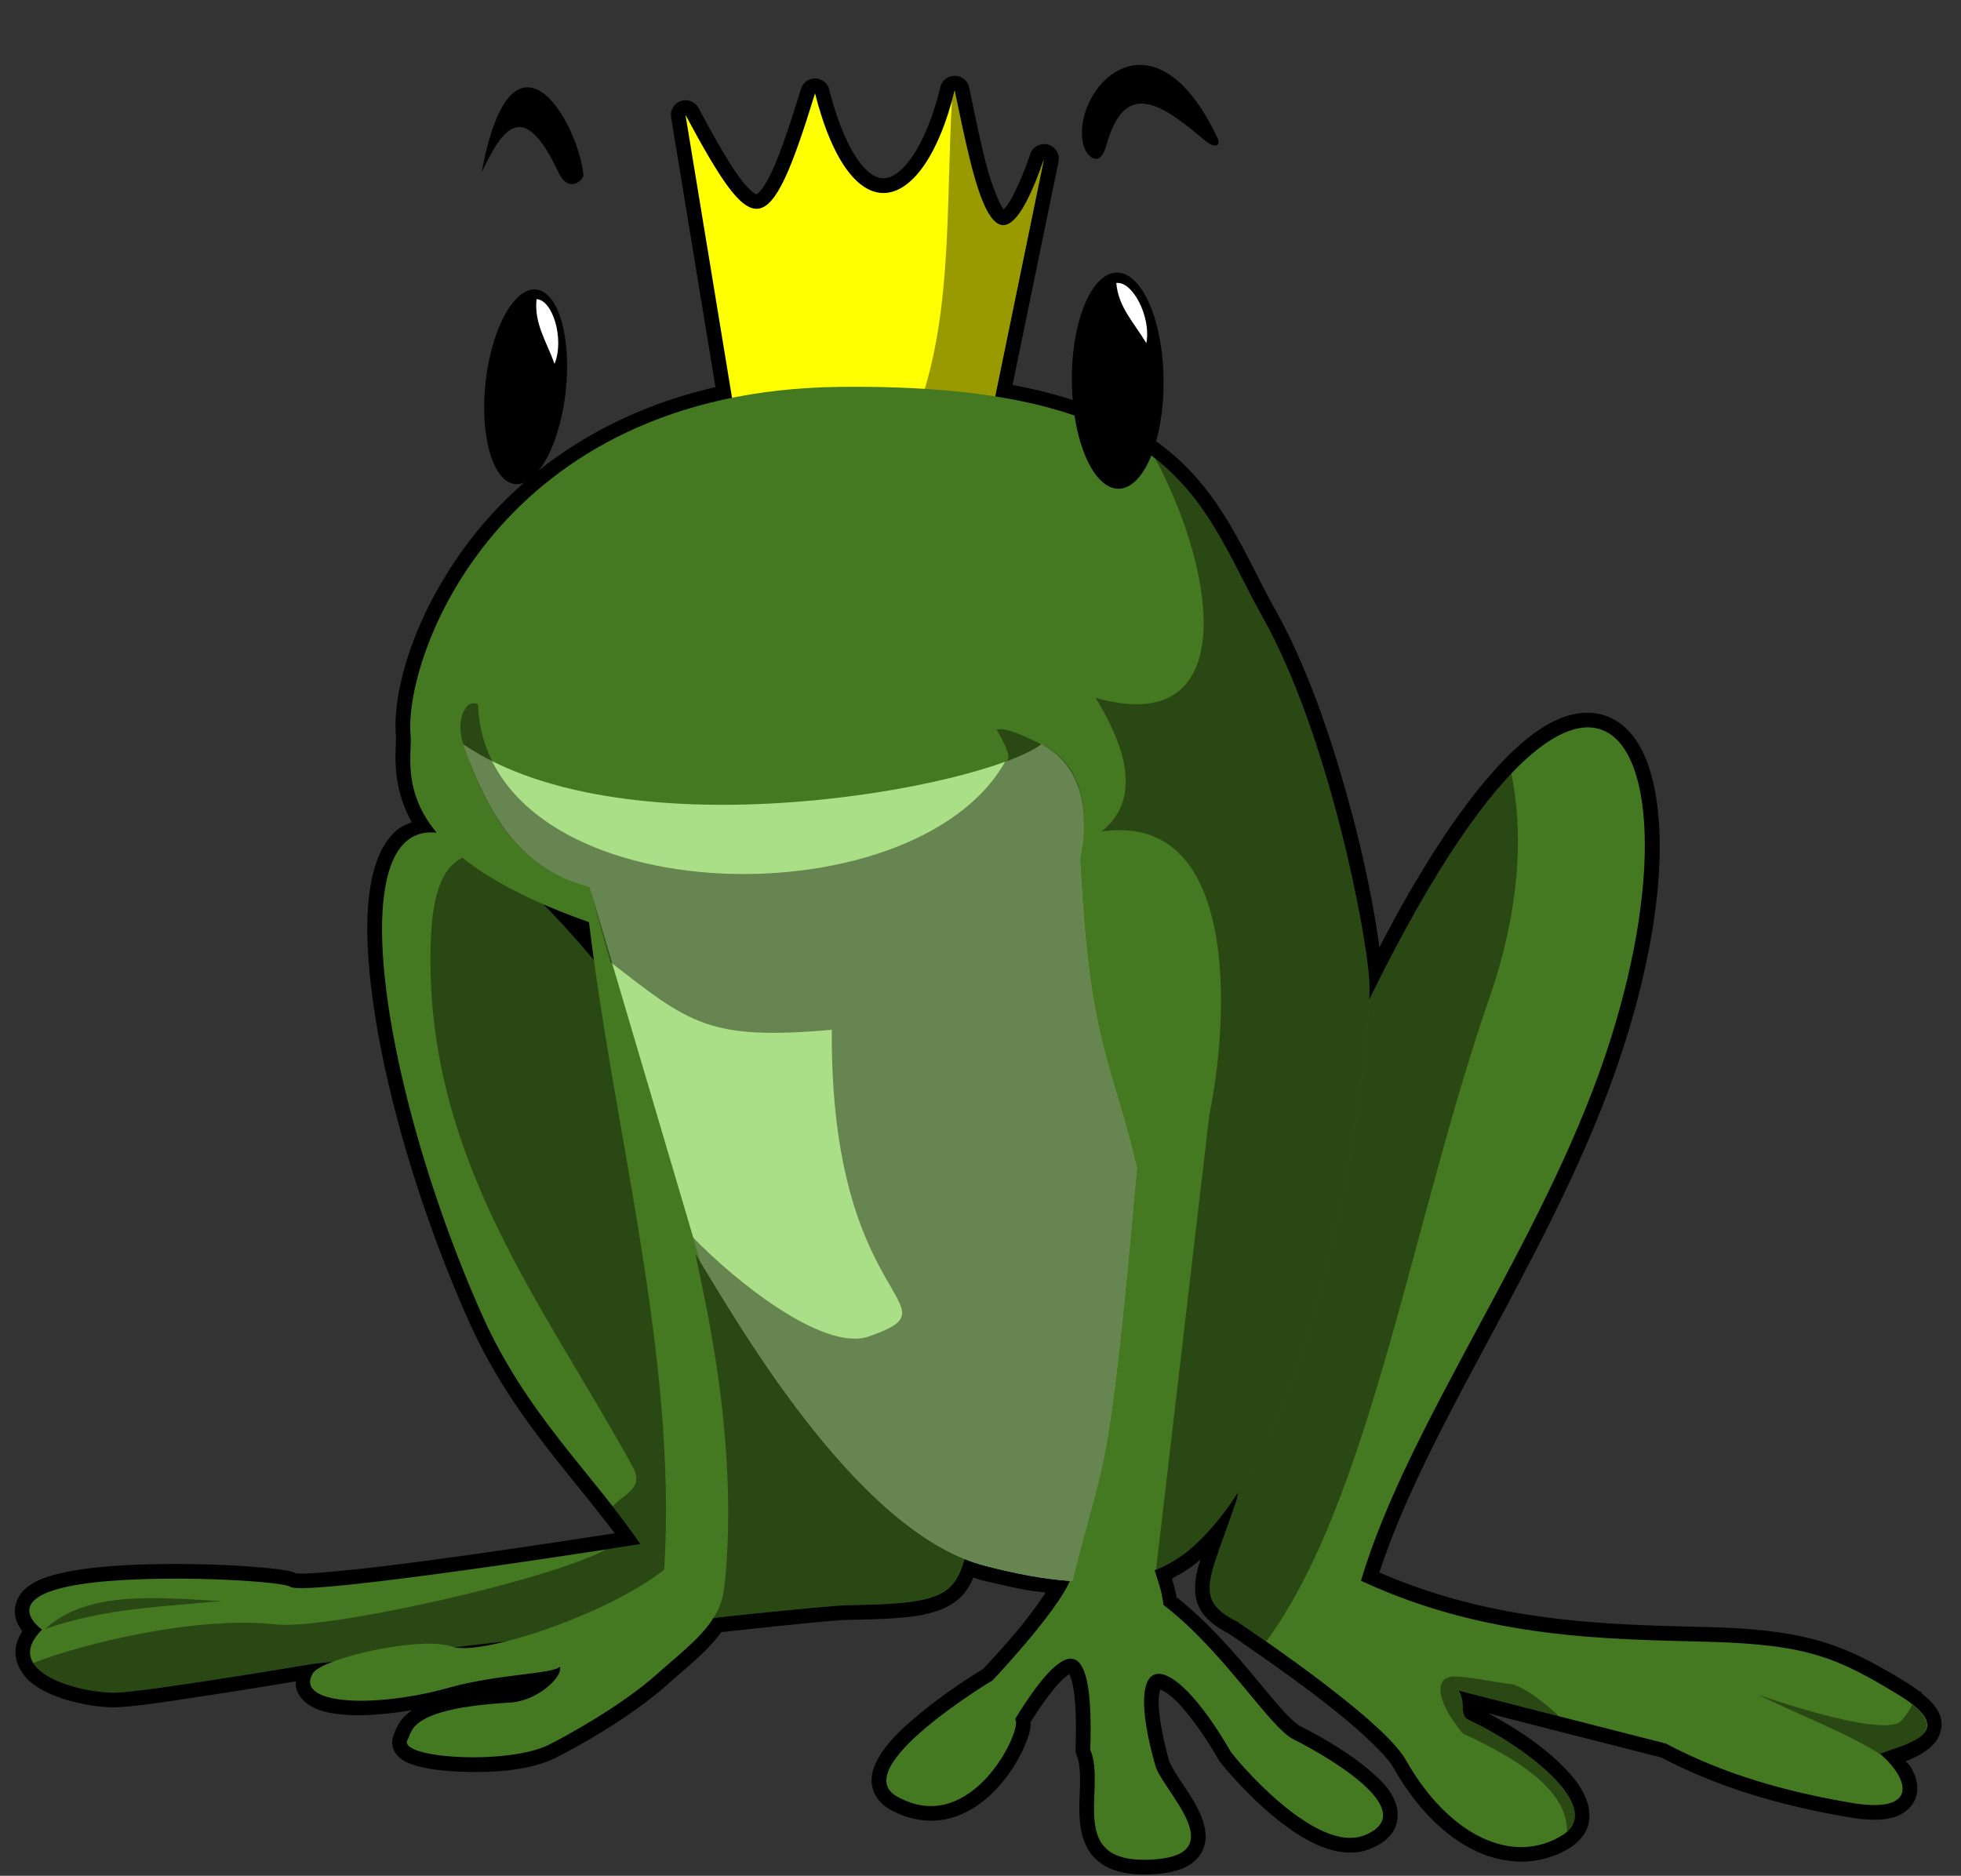 <?xml version="1.0" encoding="UTF-8"?><svg xmlns="http://www.w3.org/2000/svg" xmlns:xlink="http://www.w3.org/1999/xlink" height="329.2" preserveAspectRatio="xMidYMid meet" version="1.0" viewBox="-2.6 -11.4 344.1 329.2" width="344.1" zoomAndPan="magnify"><rect x="-2.6" y="-11.4" width="344.1" height="329.2" fill="#333333" stroke="none"/><g><g id="change1_1"><path d="m353.969,221.469a2.573,2.573 0 0,0 -2.406,1.938c-.14.571-.28,1.146-.438,1.719-1.34,4.866-3.089,8.613-4.844,11s-3.362,3.255-4.562,3.312-2.665-.554-4.469-3-3.671-6.584-5.188-12.531a2.573,2.573 0 0,0 -4.969-.125c-2.04,6.654-3.721,11.559-5.188,14.656-.733,1.549-1.429,2.637-1.938,3.219s-.716.597-.688.594-.074.038-.625-.375-1.373-1.258-2.312-2.531c-1.879-2.546-4.253-6.705-7.219-12.219a2.573,2.573 0 0,0 -4.812,1.625l7.781,47.344c-21.526,4.979-35.835,16.666-44.5,28.812-8.993,12.607-12.204,25.276-11.562,32.5 .15,1.685-1.112,8.112 2.781,15.062-.945.366-1.897.749-2.656,1.406-1.913,1.657-3.118,3.994-3.906,6.719-1.576,5.45-1.552,12.689-.531,21.156 2.041,16.935 8.373,38.667 17,58.062 6.577,14.786 15.628,24.489 23.312,34.344 .82,1.052 1.637,2.063 2.406,3.094l-1.875.281c-6.699,1.034-19.973,3.054-31.844,4.625-5.935.786-11.527,1.432-15.719,1.812-2.096.19-3.842.32-5.062.344-.61.012-1.111-.008-1.375-.031s-.404-.274.344.219c-.663-.437-.967-.459-1.375-.562s-.843-.17-1.344-.25c-1.001-.16-2.246-.307-3.719-.438-2.945-.26-6.776-.476-10.906-.562-8.261-.173-17.657.091-23.906,1.469-3.106.685-5.166,1.511-6.656,2.812s-2.116,3.422-1.75,4.969c.251,1.061.725,1.851 1.219,2.5-.587.934-1.021,1.907-1.156,2.938-.24,1.824.47,3.567 1.5,4.812a2.573,2.573 0 0,0 0,.031l.219.25c.02.022.147.224.438.5 .133.127.289.249.438.375 .263.223.497.394.688.531 .672.486.687.474.062.031-.087-.062-.04-.01.156.125 1.318.905 2.812,1.561 4.344,2.094-.582-.203-.511-.152.219.094 .461.156.767.23.938.281 .519.155 1.004.268 1.438.375 .008.002.219.065.625.156 .287.065.294.057.188.031-.017-.004.059.006.031,0l.531.125c.29.058.701.158 1.281.25 .862.137 1.698.225 2.438.281 .68.051 1.33.073 1.969.062 1.642-.028 4.345-.338 7.812-.812 1.749-.239 3.666-.552 5.625-.844 8.444-1.259 15.708-2.482 18.25-2.906-.01.313-.091.619-.031.938 .241,1.294 1.093,2.34 2,3 1.813,1.319 3.979,1.72 6.594,1.938 3.353.279 7.502-.107 11.781-.812-1.121.805-1.939,1.691-2.375,2.5-.499.927-.79,1.64-.562,1.281-.382.603-.636,1.512-.5,2.375s.588,1.53 1.031,1.969c.887.878 1.797,1.206 2.812,1.531 2.03.65 4.603.977 7.5,1.125 5.794.297 12.559-.104 17.156-2.344 2.933-1.429 12.927-6.858 19.469-12.688 3.703-3.3 7.22-5.962 9.75-9.438 8.609-.922 16.307-1.75 20.188-2.031 1.094-.079 1.913-.117 2.438-.125 1.351-.021 2.625-.056 3.781-.094 2.339-.077 4.332-.184 6.094-.375 .861-.093 1.671-.201 2.469-.344a2.573,2.573 0 0,0 .031,0c.461-.083.813-.186 1.094-.25 2.543-.578 4.619-1.565 6.125-3.156 .881-.931 1.495-2.025 2-3.188 .474.153.932.307 1.438.438 1.322.341 2.628.621 3.906.906a2.573,2.573 0 0,0 .031,0c-.11-.024-.09-.01.094.031 1.226.272 2.46.553 3.719.781 1.185.218 2.332.306 3.5.469-1.476,2.214-3.35,4.765-5.375,7.156-2.956,3.49-5.508,6.125-5.656,6.281-.609.367-6.409,3.891-11.656,8.312-2.764,2.329-5.304,4.765-6.781,7.5-.739,1.368-1.277,2.92-1,4.625s1.51,3.26 3.094,4.156c3.835,2.17 7.762,2.44 11.062,1.438s5.981-3.117 8.062-5.438 3.583-4.885 4.531-7.062c.474-1.089.824-2.054 1-3 .071-.384.071-.785.062-1.219 2.153-3.417 4.051-5.938 5.406-7.281 .656-.65 1.114-.97 1.406-1.125 .035.056-.019-.042.031.062 .215.449.494,1.299.688,2.469 .387,2.339.535,5.939.375,10.594a2.573,2.573 0 0,0 .188,1.125c.467,1.083.64,2.86.594,4.969s-.253,4.484 0,6.875 1.072,5.036 3.312,6.812 5.415,2.429 9.688,2.156c3.871-.247 6.684-1.202 8.156-3.531s.834-4.942-.062-7-2.196-3.954-3.312-5.625-2.021-3.274-2.094-3.531c-1.457-5.128-1.971-8.942-1.875-11.125 .04-.912.207-1.322.312-1.594 .279.155 1.357.583 3,2.281 1.99,2.056 4.476,5.39 7.094,9.906 .236.407.28.422.438.625s.352.458.594.75c.484.584 1.134,1.34 1.938,2.219 1.606,1.758 3.796,3.99 6.281,6.094s5.247,4.108 8.188,5.406 6.256,1.94 9.344.656c1.6-.665 2.904-1.519 3.781-2.781s1.127-2.922.844-4.281c-.566-2.718-2.473-4.624-4.594-6.469-4.242-3.689-10.015-6.77-12.375-7.938-.391-.193-1.68-1.241-3.125-2.844s-3.187-3.736-5.125-6.062c-3.696-4.437-8.216-9.58-13.469-13.75-.212-1.193-.52-2.307-.812-3.25 .107-.059.278-.187.094-.094 .485-.245.743-.417.781-.438 .176-.098.55-.255 1.094-.594 .64-.394 1.206-.808 1.719-1.188-.726.537-.701.538.062-.031 .431-.321.863-.675 1.281-1.031-.225.712-.469,1.428-.625,2.125-.227,1.017-.346,1.975-.344,2.906 .003.963.133,1.947.5,2.875 .878,2.219 2.828,3.774 5.375,5.094 .107.056.172.133.281.188 .215.143 2.016,1.372 4.844,3.344 3.794,2.645 9.129,6.458 13.844,10.25s8.858,7.825 9.875,9.625c3.961,7.015 8.963,12.1 14.438,14.719s11.595,2.621 16.688-.562c.488-.305.867-.648 1.156-.906 .33-.294.553-.55.719-.75 .134-.161.377-.424.625-.844 .141-.238.311-.547.469-.969 .124-.331.22-.651.281-.969 .06-.308.08-.615.094-.906 .011-.24.005-.265 0-.094 .031-.998-.167-1.968-.5-2.875-.205-.558-.472-1.158-.812-1.75 .147.255.139.232-.031-.062-.197-.338-.352-.606-.469-.781-.031-.047-.088-.119-.156-.219s-.196-.282-.406-.562c-.021-.028-.047-.095-.094-.156a2.573,2.573 0 0,0 -.031,0c-.404-.528-.825-1.002-1.219-1.438-.474-.524-.974-1.028-1.5-1.531-.322-.308-.71-.701-1.156-1.094l-.5-.438c-.311-.265-.445-.345-.406-.312-.432-.359-.906-.739-1.406-1.125-.46-.355-.93-.738-1.469-1.125-.258-.185-.377-.252-.375-.25-1.306-.923-2.666-1.793-4-2.594-.558-.335-1.1-.629-1.594-.906 .05.028-.065-.062-.406-.25l-1.219-.656 11.812,3.031 18.531,4.719c10.939,5.707 21.83,8.55 32.594,10.438 3.25.57 5.704.66 7.75.188s3.893-1.889 4.406-3.812-.097-3.656-.969-5.156c-.209-.36-.595-.654-.844-1 1.259-.495 2.565-1.113 3.719-1.969l.062-.031c.002-.001.024-.027.031-.031 .033-.02.017-.022.156-.125a2.573,2.573 0 0,0 .094-.062c.284-.232.259-.245.25-.25-.003-.002.135-.132.094-.094 .137-.116.273-.237.438-.406 1.026-1.054 1.759-3.001 1.25-4.719-.483-1.628-1.613-2.831-3.188-4.094-.103-.123-.114-.265-.25-.375s-.266-.111-.406-.188c-.596-.448-1.285-.965-2.219-1.531-10.454-6.339-16.665-9.177-34.5-9.656-17.067-.458-37.214-.567-57.906-9.594 8.595-26.517 30.963-57.003 42.062-89.875 7.135-21.13 8.829-39.607 5.438-50.781-.848-2.794-2.034-5.152-3.719-6.969s-3.943-3.024-6.438-3.219c-4.99-.389-10.215,2.681-16.062,8.844-.286.301-.6.664-.906,1-.255.281-.283.331-.125.156-.51.564-1.009,1.14-1.5,1.719 .237-.279.203-.257-.094.094-.454.537-.88,1.048-1.344,1.625-.655.816-1.345,1.708-2.031,2.625-.185.248-.202.28-.062.094-1.343,1.798-2.74,3.767-4.156,5.906-.141.214-.249.387-.344.531-.512.781-1.024,1.571-1.531,2.375-.255.404-.52.841-.812,1.312-.269.435-.525.859-.781,1.281-.397.654-.803,1.298-1.219,2-.681,1.15-1.332,2.292-2,3.469-.584,1.029-1.197,2.126-1.812,3.25-.148.27-.189.404-.156.344-.591,1.082-1.21,2.203-1.812,3.344l-.312.594c-.094.179-.185.382-.281.562-.781-5.594-2.1-12.931-4.469-22.125-.398-1.546-.836-3.121-1.281-4.719-2.442-8.756-5.533-17.957-9.281-26.031-.328-.707-.666-1.413-1.031-2.156-.709-1.44-1.444-2.828-2.188-4.156-3.017-5.388-5.517-11.107-8.969-16.594-.761-1.21-1.574-2.418-2.469-3.625-6.37-8.61-16.293-15.859-34.688-19.281l8.031-39.031a2.578,2.578 0 0,0 -4.969-1.375c-.959,2.772-1.858,4.902-2.656,6.5-.152.304-.211.483-.188.438-.632,1.214-1.216,2.051-1.625,2.5-.384.421-.206.278-.094.25-.653-.719-2.065-3.98-3.125-8-1.068-4.048-2.027-8.935-3-13.5a2.573,2.573 0 0,0 -2.625-2.031z" fill="inherit" transform="translate(-189.15 -219.56)"/></g><g id="change2_1"><path d="m414.29 411.65c48.327-117.31 74.2-78.248 53.929-18.214-11.207 33.19-34.589 64.367-42.857 92.143 22.034 10.278 43.467 10.241 61.071 10.714s22.829 2.988 33.214 9.286c10.977 6.656 1.47 8.632-3.214 10.357 5.21 4.452 6.965 10.732-5.357 8.571-10.746-1.884-21.493-4.692-32.239-10.362l-36.332-9.281c1.31 2.214 0.119 3.695 1.429 5 9.935 4.505 24.513 15.526 16.786 20.357-8.697 5.437-19.974 0.114-27.5-13.214-4.197-7.432-29.643-24.286-29.643-24.286-7.857-3.929-4.643-7.5 0-21.429l10.714-59.643z" fill="#447821" transform="translate(-189.15 -219.56)"/></g><g id="change2_2"><path d="m300.36 388.79c-59.695-79.26-53.627-4.726-29.286 50 7.769 17.466 19.144 27.614 27.857 40.357 0 0-58.728 9.28-61.429 7.5-1.783-1.175-27.771-2.538-39.286-1e-5s-4.286 7.5-4.286 7.5c-7.423 7.423 6.681 11.176 12.857 11.071 5.113-0.087 34.286-5 34.286-5s85.297-10.215 94.643-10.357c21.261-0.323 18.571-2.5 22.5-18.571l-57.857-82.5z" fill="#447821" transform="translate(-189.15 -219.56)"/></g><g id="change3_1"><path d="m316.18 285.15-9.344-56.821c11.926 22.17 14.518 22.986 22.728-3.788 6.455 25.313 19.136 21.406 24.496-0.505 3.439 16.143 7.033 37.043 15.657 12.122l-11.112 54.043-42.426-5.051z" fill="#ff0" transform="translate(-189.15 -219.56)"/></g><g id="change1_2"><path d="m271.06 357.62c-4.474 0.971-8.56 2.442-8.938 16.406-1.011 37.409 19.853 63.058 35.438 91.531 2.17 3.965-1.747 4.82-3.5 7 1.68 2.155 3.328 4.33 4.875 6.594l-5.969 0.906c-10.13 5.489-49.199 14.197-58.094 13.188-13.999-1.589-34.455 3.573-42.5 6.781 2.169 3.514 10.16 5.26 14.406 5.188 5.113-0.087 34.281-5 34.281-5s85.31-10.202 94.656-10.344c21.261-0.323 18.571-2.522 22.5-18.594l-57.875-82.5c-12.513-16.614-22.11-26.458-29.281-31.156z" fill="inherit" opacity=".4" transform="translate(-189.15 -219.56)"/></g><g id="change1_3"><path d="m354.06 224.03c-0.149 0.609-0.309 1.2-0.469 1.781-1.119 19.523 0.244 40.039-7.125 57.062l13.219 2 10.031-48.719c-8.624 24.921-12.217 4.018-15.656-12.125z" fill="inherit" opacity=".4" transform="translate(-189.15 -219.56)"/></g><g id="change1_4"><path d="m451.75 343.91c-9.919 10.455-22.631 31.731-37.469 67.75l-10.719 59.625c-4.643 13.929-7.857 17.509 0 21.438 0 0 2.146 1.433 5.156 3.531 18.341-24.863 25.735-74.618 39.5-113.88 5.526-16.5 5.388-29.45 3.531-38.469z" fill="inherit" opacity=".4" transform="translate(-189.15 -219.56)"/></g><g id="change2_3"><path d="m333.84 276.06c-59.824 0.661-76.47 47.378-75.25 61.125 0.483 5.437-5.029 20.018 31.312 32.812 4.427 37.166 15.524 76.476 13.196 113.64-10.427 8.145-32.379 15.208-37.165 13.513-5.553-1.966-22.937 2.042-24.5 4.688-3.258 5.513 10.885 6.176 23.938 2.5 8.525-2.401 18.418-2.404 19.438-3.688 0.54 1.889-4.077 6.05-8.75 6.312-18.004 1.012-17.137 5.155-17.969 6.469-2.076 3.278 17.304 4.566 24.688 0.969 2.648-1.29 12.736-6.811 18.875-12.281s11.298-8.953 12-15.438c2.814-26.004-3.995-52.589-5.062-58.406 4.04 5.78 26.681 48.457 50.844 54.688 5.129 1.322 10.126 2.287 14.844 2.625-2.349 5.635-13.562 17.469-13.562 17.469s-25.634 15.367-16.781 20.375c13.214 7.476 22.325-12.224 20.719-13.562 9.838-16.009 13.855-13.638 13.201 5.348 2.978 6.904-4.626 20.281 11.062 19.281 14.023-0.894 1.598-12.133 0.375-16.438-6-21.122 2.443-21.074 13.205-2.505 0.481 0.83 14.853 18.278 23.576 14.652 10.487-4.36-8.085-14.585-12.513-16.777-4.287-2.122-12.26-15.521-22.839-23.589-0.415-2.847-0.682-3.222-1.567-6.098 2.446-0.976 4.719-2.341 6.781-4.188 23.59-21.121 31.476-88.864 30.875-99.25-0.499-8.619-7.12-43.126-18.719-63.844-11.005-19.656-14.426-41.067-74.25-40.406z" fill="#447821" transform="translate(-189.15 -219.56)"/></g><g><g id="change1_9"><path d="m284.86 273.03a7.071 17.173 0 1 1 -14.142 0 7.071 17.173 0 1 1 14.142 0z" fill="inherit" transform="rotate(6.231 2172.927 -1563.652)"/></g><g id="change1_10"><path d="m284.86 273.03a7.071 17.173 0 1 1 -14.142 0 7.071 17.173 0 1 1 14.142 0z" fill="inherit" transform="matrix(1.138 -.019 .011 1.104 -125.6 -240.739)"/></g><g id="change4_1"><path d="m280.7 260.66c-0.464 4.224 1.74 7.417 3.157 11.364 1.772-4.405-0.344-11.25-3.157-11.364z" fill="#fff" transform="translate(-189.15 -219.56)"/></g><g id="change4_2"><path d="m382.43 257.83c0.349 4.235 3.121 6.95 5.264 10.555 0.901-4.662-2.481-10.978-5.264-10.555z" fill="#fff" transform="translate(-189.15 -219.56)"/></g><g id="change1_11"><path d="m271.07 238.43c5.219-28.25 16.709-9.594 17.857 0.357 0.105 0.911-2.569 3.505-4.411-0.425-6.033-12.869-9.723-7.941-13.446 0.068z" fill="inherit" transform="translate(-189.15 -219.56)"/></g><g id="change1_12"><path d="m400.18 232.36c-11.475-24.182-25.698-8.407-23.571 1.071 0.472 2.103 2.885 4.509 4.054 0.289 3.263-11.776 9.615-7.422 17.196-1.004 1.984 1.68 2.972 1.014 2.321-0.357z" fill="inherit" transform="translate(-189.15 -219.56)"/></g></g><g id="change5_1"><path d="m267.84 338.78c4.072 11.642 9.601 21.841 22.156 25l19.469 65.875c5.758 9.195 27.184 47.438 49.969 53.312 5.287 1.363 10.436 2.38 15.281 2.688 5.609-22.981 6.207-14.887 11.344-72.594-4.762-19.643-8.384-21.996-9.991-54.259 1.294-6.123 1.54-15.676-6.79-20.022-9.999 7.501-72.568 19.584-101.44 0z" fill="#aade87" transform="translate(-189.15 -219.56)"/></g><g id="change1_5"><path d="m267.84 338.78c3.952 11.681 9.601 21.841 22.156 25l3.68 13.232c13.801 10.689 17.136 13.813 38.831 11.866-0.337 49.132 22.789 48.073 6.554 53.812-8.047 2.844-23.893-10.06-30.877-17.348l1.281 4.312c5.758 9.195 27.184 47.438 49.969 53.312 5.287 1.363 10.436 2.38 15.281 2.688 5.609-22.981 6.207-14.887 11.344-72.594-4.762-19.643-8.393-21.987-10-54.25 1.294-6.123 1.669-15.926-6.781-20.031-4.625-2.247-6.321-2.83-7.841-2.581 1.475 2.653 2.878 5.267 1.509 5.609-16.165 28.788-91.198 26.639-92.521-10.042-2.359-1.084-3.938 3.014-2.584 7.014z" fill="inherit" opacity=".4" transform="translate(-189.15 -219.56)"/></g><g id="change1_6"><path d="m194.46 494.04c10.595-3.671 20.307-3.873 30.902-4.895-11.979-0.667-23.523-1.798-30.902 4.895z" fill="inherit" opacity=".4" transform="translate(-189.15 -219.56)"/></g><g id="change1_7"><path d="m389.28 288.66c11.011 20.657 14.766 49.137-10.486 41.967 4.088 6.671 9.022 17.217 1.018 23.47 24.128-3.562 22.521 32.375 18.938 49.75l-9.344 79.781c2.348-0.968 4.541-2.281 6.531-4.062 23.59-21.121 31.476-88.864 30.875-99.25-0.499-8.619-7.12-43.126-18.719-63.844-5.502-9.828-9.104-20.085-18.812-27.812z" fill="inherit" opacity=".4" transform="translate(-189.15 -219.56)"/></g><g id="change1_8"><path d="m441.75 502.38c-3.443-0.043-3.513 3.941 1.469 10 12.085 5.531 18.323 10.929 18.312 17.219 5.713-5.098-8.063-15.397-17.594-19.719-1.31-1.305-0.128-2.786-1.438-5l17.625 4.5s-4.433-4.331-7.969-5.594c-3.647-0.434-7.729-1.373-10.406-1.406zm53.25 3.188c7.078 3.474 15.528 6.678 21.562 10.5 4.34-1.54 12.109-3.601 5.5-8.781-0.092 0.687-1.682 2.744-2.062 3.031-3.701 2.796-25-4.75-25-4.75zm26.812 1.5 0.25 0.188c0.013-0.153-0.064-0.229-0.25-0.188z" fill="inherit" opacity=".4" transform="translate(-189.15 -219.56)"/></g></g></svg>